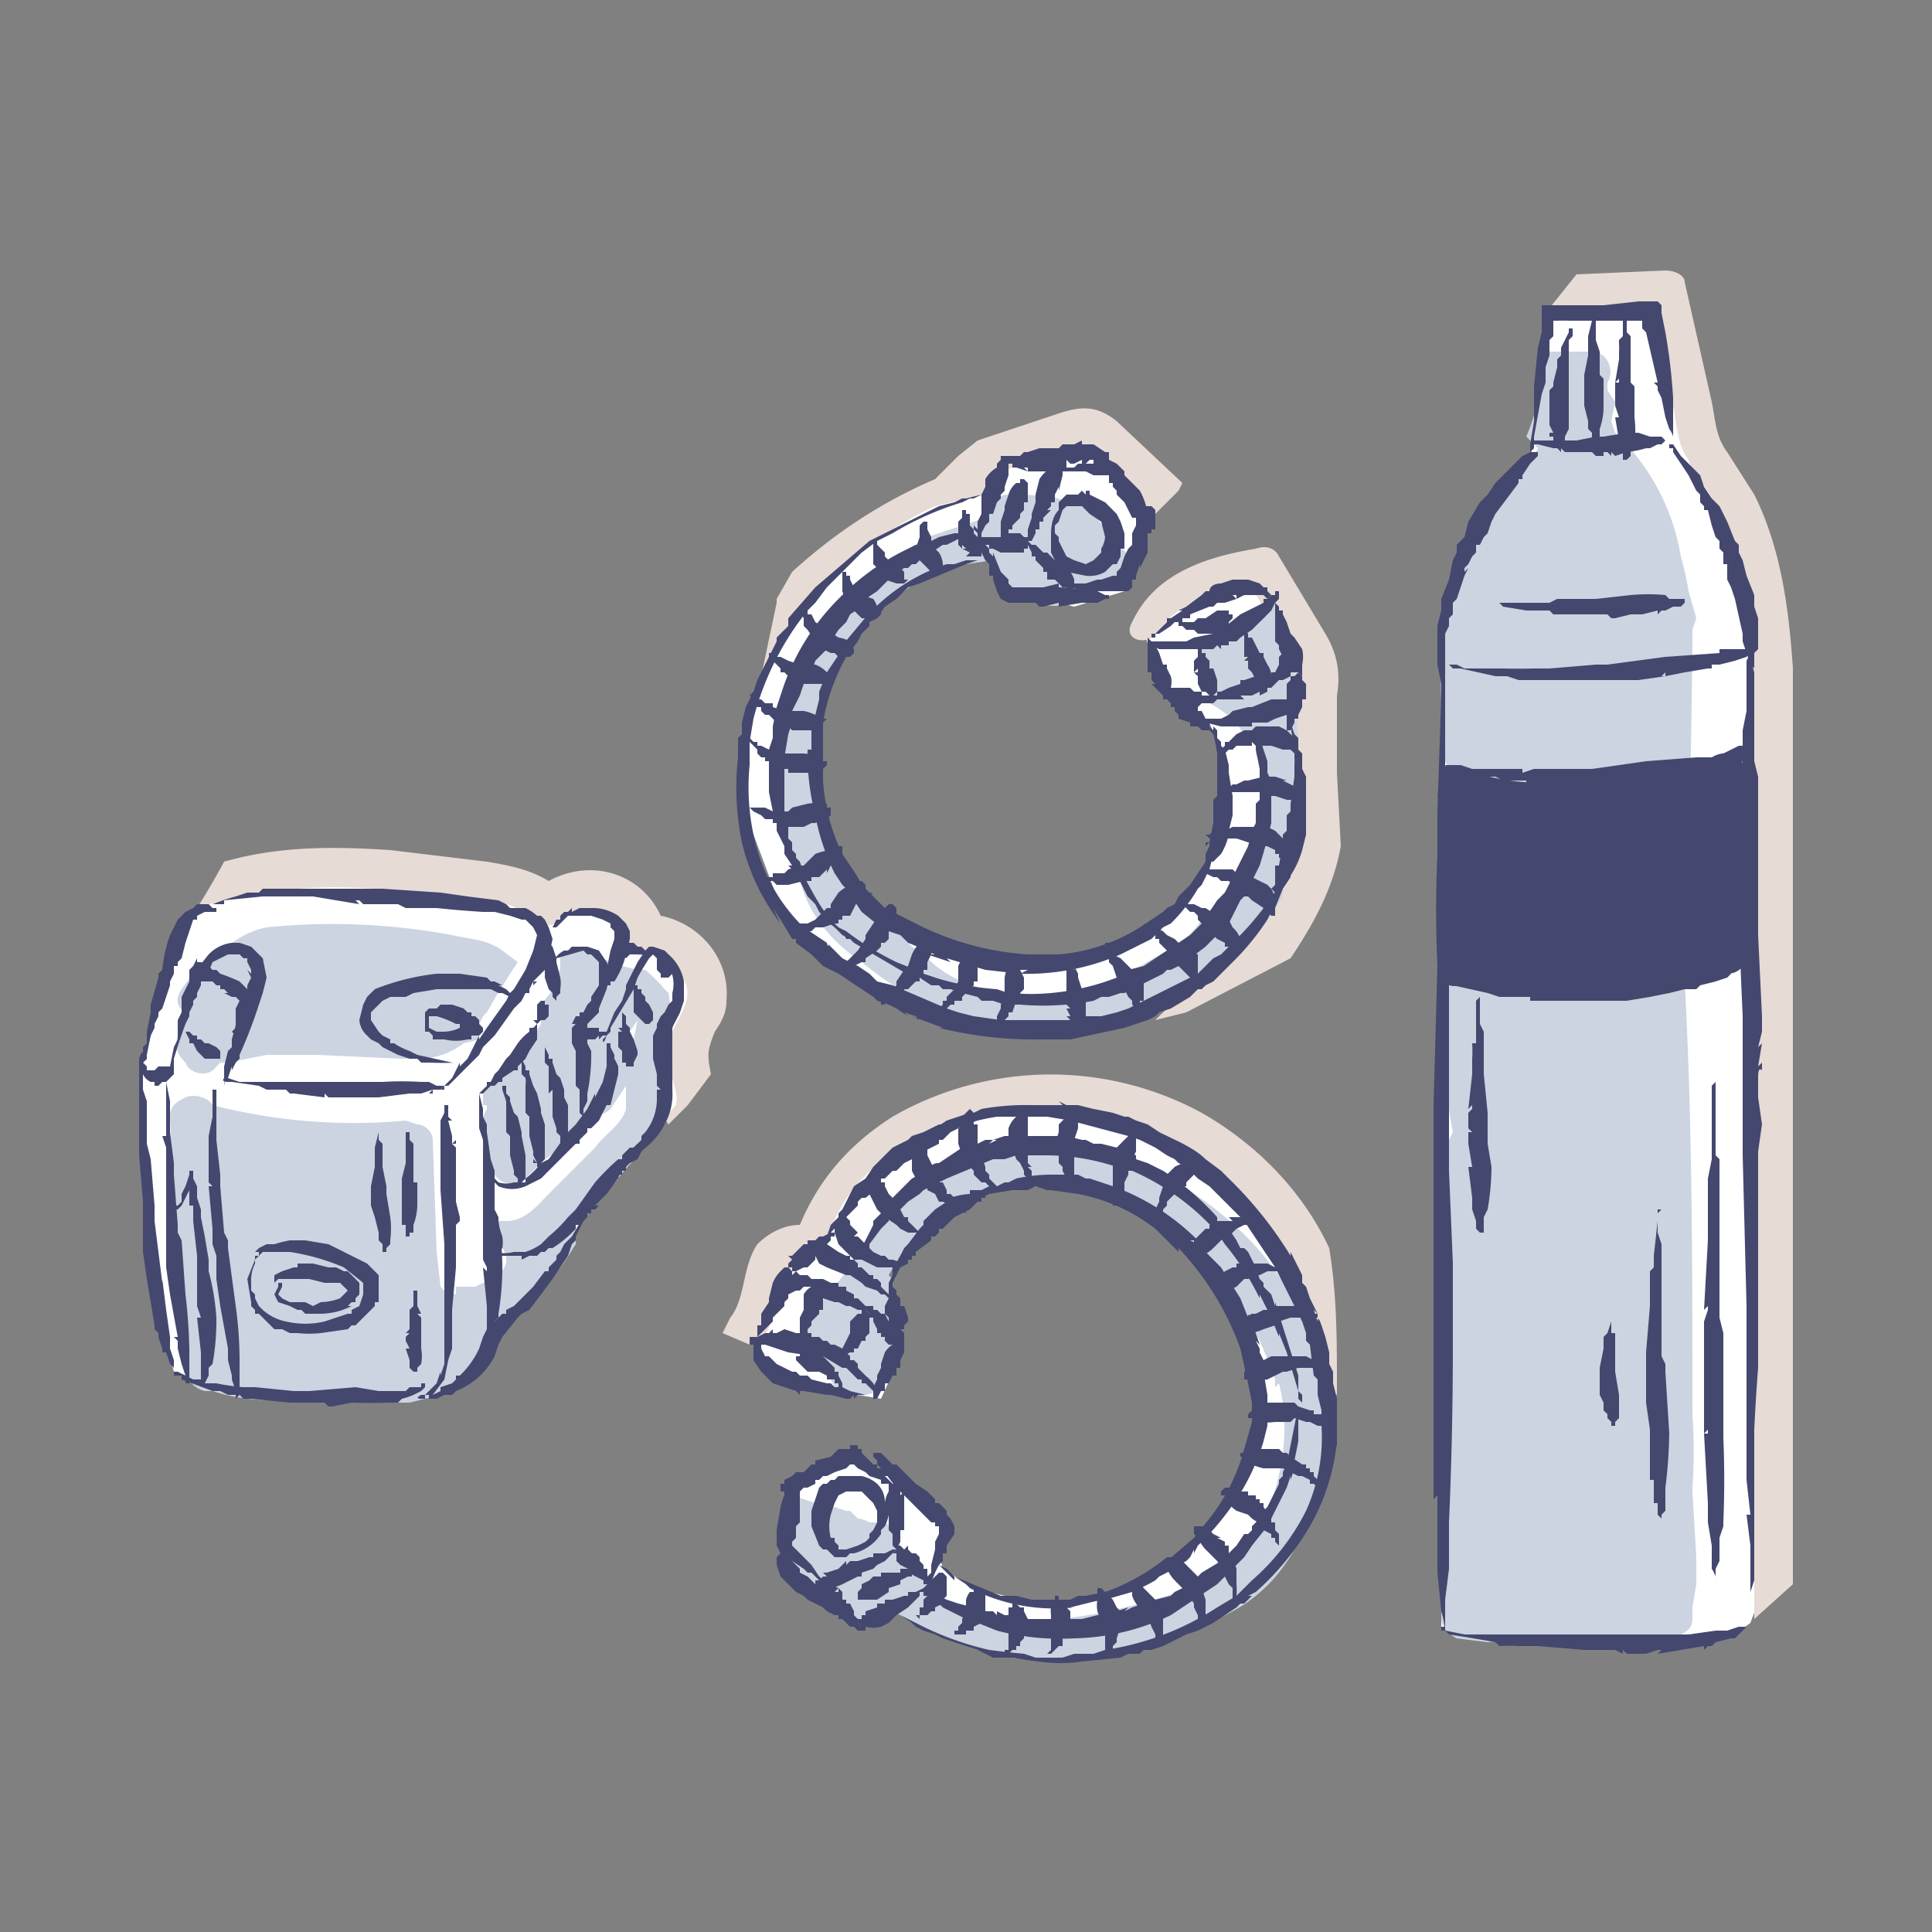 <svg xmlns="http://www.w3.org/2000/svg" viewBox="0 0 500 500" style="enable-background:new 0 0 500 500" xml:space="preserve"><rect x="0" y="0" width="500" height="500" fill="#808080" stroke="none"/><style>.st0{display:none}.st1{display:inline}.st2{fill:#fff}.st3{fill:#e6dbd5}.st4{fill:#cbd4e0}.st5{fill:#44486f}.st10,.st6,.st8,.st9{fill:none;stroke-miterlimit:10}.st6{display:inline;stroke:#000}.st10,.st8,.st9{stroke:#575b7e;stroke-width:.3}.st10,.st9{stroke-width:.365}.st10{stroke-width:.254}</style><g id="Calque_17"><path class="st2" d="m373 421 4 3 33 1 29-2h10l4-3 6-16V168l-17-55-11-40h-10l-14 5-7 3-4 39-10 10-13 28v29zM296 163l6-8 18-9h6l10 19 5 7v43l-4 17-11 17-26 13-42 5-30-10-24-17-12-32 1-21 6-15 10-25 40-23 12-10 18-2 14 5 6 7-5 22-3 7-13 4-8-2h-9l-4-11-7-3-15 7-11 6-12 14 4 2-3 15-2 8-2 12 3 9 5 9 5 8 6 7 6 3 9 4 10 1 11 3 10-1h7l12-3 10-8 10-14 2-5 2-14v-7l-1-2-3-8-3-2-8-7-4-8-2-7M205 386l-2 19 7 7 11 8 10-3 38 9 44-9 20-22 9-21 3-16-5-28-23-32-38-16-43 8-20 18-13 19-11 10 2 8 2 6 3 5 7 4h7l9 1 6 1 5-11-6-12 3-6-2-11 6-6 15-8 13-2 16-1 11 5 11 7 13 11 10 17 2 12v21l-6 11-7 9-11 7-15 9-7 1h-12l-7-2-8-2-8-5-1-4 2-7-13-13-5-1-6-4-9 3-6 5M45 355l-5-19-3-39v-22l9-31 4-7 11-13 63 5 19 6 13-3 9 5 6 5 9 7 2 8-3 11-1 11-2 7-5 6-17 19-5 8-10 15-10 11-3 6-3 5-9 4-9 2H91l-20-1-11-1-15-5z"/><path class="st3" d="M162 244c1 2 3 4 5 3 4 0 7 2 9 5 3 4 2 7 0 11s-4 7-3 12c0 3 4 10 1 12-1 1-2 3-1 4l5-5 6-8c-1-5-1-6 1-11 2-3 3-5 3-8 1-11-7-20-17-22-5-11-18-15-29-9-5-3-10-4-16-5l-25-3c-15-1-29-1-43 3a208 208 0 0 1-7 12c15-5 31-6 46-5l22 2c7 1 14 1 19 6 2 2 5 2 7 0 7-5 15-2 17 6zM299 133l6-6 1-2-17-16c-5-4-9-4-15-2l-21 7-5 4-6 6c-14 6-26 14-37 24l-4 7v1l-4 19c10-18 25-35 45-44l13-3c3-2 1-4 4-6l9-3 8-3 4-1 4 4c5 4 10 12 15 13v1zM301 162c5-7 15-8 23-10l8 14c2 2 1 5 2 8l2 8c-3 11 0 22-1 34-2 20-17 36-33 45l-3 3 8-2 27-14c6-9 11-18 13-29l-1-19v-20c1-6 0-11-3-16l-12-20c-1-2-3-3-6-2-12 2-26 6-32 19-3 5 5 7 8 1zM346 361v-2c0-12 0-24-2-36-7-15-19-27-33-35a82 82 0 0 0-80 1c-11 7-19 16-24 28-4 0-8 2-11 5-4 6-3 14-7 19l-2 4 7 3h2c3-3 4-7 5-11 1-2 3-9 6-11 3-1 6-2 7-5 9-30 47-37 74-31 30 7 53 34 54 66 0 3 2 4 4 5zM464 176v-3c-1-15-3-31-10-45l-7-11c-3-4-3-8-4-13l-7-31c0-2-3-3-5-3l-23 1-8 10h3l24-1 6 25c1 5 1 10 4 14 1 4 4 6 6 10 9 14 10 31 11 47v243l10-9V176z"/><path class="st4" d="m125 263 1-1a200 200 0 0 1 8-13l-4-3c-4-3-9-3-13-4a169 169 0 0 0-48-2c-5 1-10 4-13 8l-4 1-5 7c-2 3-1 5 2 7l-3 5c-1 3 0 5 2 7 1 3 6 4 8 1l1-1h2l10-2h13l22 1h4c4 0 8-1 12-4l4-1c-1-2 0-4 1-6z"/><path class="st4" d="m173 257-1-1a41 41 0 0 0-5-5h-2l-4-1-1-1h-2l-6-3v-1h-3l-1 1-3 1v4l-2 2 1 2-4 5v5l-3 5-3 4-4 2-2 4c-2 1-3 2-3 4v2h1v1l-1 2v4l1 1v2l2 8c2 3 6 3 8 1l5-5 3-2 1-2 1-1c2 1 4 0 5-2l2-5c2 1 4 0 5-1l4-6v6c-1 4-6 7-8 10l-12 12c-3 3-6 7-11 7h-2v5l1 2c2 3 1 6-2 7v1l-3 1-2 1h-5v2l-3-1-1-1-1-9-1-29c0-2-2-4-4-4l-3-1a146 146 0 0 1-50-4c-1-2-5-3-7-2s-4 2-4 5l1 23-1 4a182 182 0 0 0 4 35c-1 4 1 8 5 9h2a47 47 0 0 0 20 2 32 32 0 0 0 10-1l8 2h13l4-1c6-1 12-4 12-9 2-2 4-4 4-7l3-3c6-3 10-7 13-12 3-2 5-6 7-9v-5l10-11 12-14c3-6 0-12 2-18l-1-2v-1c-1-2 0-4 1-5l1-1v-1l-1-7zm-9 12-1-2 2-3-1 5zM335 182c1-5 0-9-3-14 1-1 2-3 1-4 0-3-2-6-4-8l-2 2c-5 4-11 7-17 8 2 5 3 11 3 16 4 2 7 5 9 8l3 3v2c2 4 2 8 2 14l-1 2v5l-1 2a86 86 0 0 1-14 20c-2 3-5 6-9 8l-12 7v1h-1a43 43 0 0 1-25 3c-9 0-18-3-24-9l-1-1-3-2-8-8c-9-6-14-16-16-26-4-22 3-46 22-58 5-4 10-6 16-7l7-1c1 5 3 8 8 9a12 12 0 0 0 14 1 7 7 0 0 0 5-2c3 0 6-1 8-5 2-3-1-7-5-7l-1-4a21 21 0 0 0-7-7h-3c-2-1-4-2-6-1a9 9 0 0 0-8 0l-1-1c-3 0-4 2-5 4l-1 2-15 5-14 9a65 65 0 0 0-19 80l1 3c3 8 9 14 15 18a98 98 0 0 0 13 9c7 7 16 7 26 7l2 1c9 1 19-1 28-4 7-2 14-5 21-10l3-1 5-4 1-3a107 107 0 0 0 5-5l1-1 4-6v-5a71 71 0 0 0 3-15l1-3c1-9 0-18-1-27zM336 339c-6-13-17-24-30-32h-3c-5-4-11-6-18-7-12-2-26-3-38 1s-20 14-26 25l-1 2-1 1-3 4-2 2-2 3-2 2-1 4a6 6 0 0 0 3 6l1 2 2 5 1 2 3 1c2 2 6 1 8 0 3-1 3-4 4-7l1-2 1-2v-7c0-2-1-3-3-4v-1l1-6-1-1c5-9 11-17 21-20s22-4 32-2c9 2 17 8 23 14a50 50 0 0 1 4 3l13 16 1 2a104 104 0 0 1 6 14v2l1-1c3 12 1 24-4 36-4 6-8 12-15 15-8 4-17 6-25 8-15 3-33 5-46-5 1-2 0-4-2-5l-3-2-2-2-1-1c0-3-1-6-4-8h-4a8 8 0 0 0-3-1l-2-2h-1l-3-1-3 1-2-2-3-1c-2-1-5 0-6 3v11l2 6 10 6 7 5h4l6-2 2 1c13 7 26 13 40 11 8 0 16-2 24-4 7-2 15-4 22-8 26-14 28-53 17-78zM439 407v-4l-1-17v-1a140 140 0 0 0 0-19c0-37 0-75-2-112v-2a3400 3400 0 0 0 2-85v-4l1-3-2-7a77 77 0 0 0-2-9 57 57 0 0 0-17-32l-1-3 1-5-2-3v-2c2-3 0-8-4-8h-12v1c-1 7-2 14-5 21l3 3-2 4-12 14-2 6c-2 5-4 9-8 13a198 198 0 0 0 0 42v2l1 2c1 4 6 4 8 2l4 1v1c0 3 4 5 7 4v2c0 6 9 7 10 2l3-12-2 23c0 5 7 8 10 3v10c-3-1-6 1-6 5l-1 10-2 4-1 3h-5v-3c0-3-4-5-7-4-2-2-6-2-7 1-1-6-10-5-10 1l-1 2a117 117 0 0 0 1 39l-1 2v36a896 896 0 0 0 0 55v1l-1 6-1 3v23c0 2 2 4 4 5l8 1 14-1a136 136 0 0 1 19 1l2-2h1c2 2 5 3 7 1 2 1 5 0 7-1s3-2 3-4v-3l1-6v-3z"/><path class="st5" d="M453 225v-23c-1-5-5-9-10-6l-4 2-9 2h-4l-3 2h-12c-10 1-20 1-29-2l-4-1-5-1v1l-1 7 1 1a308 308 0 0 0-1 43c0 3 3 6 5 5l18 1h18l16-3 18-1c4 0 6-4 5-7-2-3-1-7 0-10l1-10zM373 170v3-3zM373 173zM374 423v-1 1z"/><path class="st5" d="M372 236v13-1 2c0 1 0 1 0 0l-1 36v-3 23s0-1 0 0v9-1 6-1 4-2 7-1 21-1 2-1 36c0 1 0 0 0 0v3-1 2l1-1v19-2 3l1 10a28 28 0 0 1 1 5v2-5 3-8l1-8v-5c0 1 0 1 0 0v-7a1042 1042 0 0 0 1-44v-23l-1-24v-6c0 1 0 0 0 0v-56l-1-26v-45l-1-1v6-2c0 2 0 1 0 0v2-1 6l-1 30v10a536 536 0 0 1 0 16zM373 421l1 1-1-1zM374 422zM453 420h-1 1z"/><path class="st5" d="M393 426h5-1 1l12 1h-1 9s1 0 0 0l1 1-1-1 2 1v-1l1 1h5l3-1h1l-1 1 6-1 6-1v1l1-1h1-1 1l1-1 4-1h1l2-2 1-1v-1h1-1v1h-1l1-1-1 1h-1l-3 1h-3l-7 1h-58l-5-1v-1h-1v1h1l1 1a456 456 0 0 1 12 2l1 1a40 40 0 0 1 5 0zM453 419v-3 3zM453 416zM453 167v1-1zM455 354v-13c0-1 0 0 0 0v-2c0-1 0-1 0 0v-36 3-8l1-7-1-7s0 1 0 0v-5c0-1 0-3 1-2v-2l-1 1 1-6-1 1 1-4v2-7 1l-1-21v1-2 1-39 1-2 1-2l-1-4v-13 2-12a28 28 0 0 1-1-5v-3 3l-1 2 1-3-1 3v14-1l-1 5s0-1 0 0v7a1031 1031 0 0 0-1 44l1 23v30c0-1 0-1 0 0v6l1 39v37-1 9l1 9h-1l1 8v20-6 2c0-2 0-1 0 0v-2 1-3l1-3v-30 1-10a531 531 0 0 1 1-16zM375 173h1-1zM376 173zM454 168h-1 1z"/><path class="st5" d="M395 176h5-1 13-1 7s-1 0 0 0h5-1 3-1l7-1h-1l1-1v1l5-1 6-1c1 0 0 0 0 0h1v-1h2l4-1h-1 1l3-1 1-1 1-1h-2 2-9v1l-14 1-15 2h-3l-12 1h-4a148 148 0 0 1-8 0h-10l-2-1h-2l1 1h1-1c1 0 0 0 0 0h1-1 2l9 2c1 0 0 0 0 0h3l3 1h2zM373 178zM373 177zM399 116h-1 1z"/><path class="st5" d="m375 160 1-1v-3l1-1 1-3 1-3 1-2-1 1v-1l1-1 1-2 1-1v-2h1l1-2-1 1 1-1 1-1 1-3a39 39 0 0 0 1-2v-1 1l6-8v-1 1-1h1v-1l2-3v1-1l2-2v-2 1-1 1h-2l-2 1-1 1s1 0 0 0l-1 1-2 2-3 3-2 3-2 2-3 5-1 4-2 2v2l-1 2-1 5-2 5v3a70 70 0 0 0-1 4v10l1 5v1-2 1c0-1 0 0 0 0v-2l1-4v-7l1-2v-2zM432 115zM432 115zM453 173h1-1zM440 129v1l1 1v1c1 0 0 0 0 0h1l1 4 1 3 1 1s-1 0 0 0v2l1 1v3h1v4l1 2 1 3 2 9v1-1 2l1 3s0 1 0 0l1 3 1 1-1 1 1-1v-1 1-4l1-1v-8l-1-3v-3l-2-5-1-4-1-2v-2c0 1 0 1 0 0l-1-1-2-5-2-4-2-2-2-3-1-3-1-1-1-1-1-1-2-2-2-3h-1v-1 1l1 1-1-1c0 1 0 0 0 0v1c1 0 0 0 0 0h1v1l2 3 2 3 1 2 1 2 1 1v1zM396 115h1-1zM397 115zM431 114zM405 117h2c1 0 1 0 0 0h5l1 1v-1 1h2v-1h1s0 1 0 0v1-1l1 1v-1l1 1h-1 1l3-1a27 27 0 0 0 5-1v1-1h1-1 1l2-1h1l1-1s0-1 0 0l-1-1h-3l-3-1h-3l-6 1h-2l-5 1h-11l-1 1h2l4 1h2l1 1zM387 156h1-1zM388 156zM437 156h-1 1zM400 158h1l1 1h8-1 5s-1 0 0 0h1v1-1h1l1 1h1l4-1h3l4-1v1l1-1h1l2-1h2l1-1h1-1v-1 1-1h-4l-1-1a49 49 0 0 0-9 0l-9 1h-10l-2 1h-14 1l1 1 6 1h5zM397 117v-1 1zM397 116zM433 114v-1 1z"/><path class="st5" d="M401 92v-4l1-1h-1 1c0-1 0-1 0 0v-4h1a37 37 0 0 1 3 0h3-1 12-1 6v2l1 1 3 13h-1l1 1c0 1 0 0 0 0v1l1 2 1 5-1-1 1 1c0-1 0 0 0 0l1 3a6 6 0 0 1 1 2v1-2 1-8s0 1 0 0v-2a149 149 0 0 0-2-17l-1-5v-2l-1-1h-5l-9 1h-16v7l-1 4-1 10v9l-1 6v2l1-1v-1 1c0-1 0-1 0 0v-3l2-11 1-3v-4l1-3zM407 85zM406 85zM404 117z"/><path class="st5" d="M403 93h1-1v1c0 1 0 0 0 0v1l-1 4v1l-1 1v7-1 3l1 2h-1 1-1v1h1v2l1 1 1 1v-1l1-1v-2l1-2V88l1-1v-2h-1v1l-2 4v2l-1 1zM412 82v1-1zM412 83zM413 114zM411 91v1l-1 5v4-1 2-1 4h1-1l1 4c0 1 0 0 0 0v2l1 1h-1 1v2h1l1-1v-2a17 17 0 0 0 1-6v-7l-1-1v-6l-1-3v-6h-1v1l-1 4v2c0-1 0 0 0 0v2zM420 81zM420 81zM421 120zM419 91v2l-1 6 1-1v1h-1v6l1 3h-1l1 6v1l1 2v2h1v1-1 1-1l1-1v-2h1v-1a28 28 0 0 0 0-7v-8l-1-1V87l-1-1v-5h-1v1-1c0 1 0 0 0 0v6l-1 1v1a13 13 0 0 1 0 2zM372 198zM373 198zM447 196zM392 202h3v1h7l5 1-1-1h1l1 1v-1l1 1h2l2-1h1s1 0 0 0h2-1 3-1 3-1l7-1h-1 1v1l5-1 3-1 2-1v1l1-1h1-1 2l4-2-1 1h1v-1l3-1v-1h2-2 1-8l-13 1-14 2h-15l-3 1v-1h-13l-3-1h-6 1l1 1-1-1c1 0 0 0 0 0l1 1v-1l1 1 5 1 4 1h3l2 1h3zM444 197zM444 197zM453 194z"/><path class="st5" d="M447 198h-1 3-1 1s1 0 0 0h1l1-1s0 1 0 0h1v-1h1v-2h-1v-1h-2l-2 1-2 1-1 1h-1v1l1 1h2zM373 255h1-1zM374 255zM449 252l-1-1 1 1zM393 258h3v1h1v-1 1c1 0 1 0 0 0h11-1 9s1 0 0 0h5l6-1 5-1 4-1h3-1 1v-1 1l1-1 4-1s1 0 0 0l3-1 1-1h1a14 14 0 0 0-1 0c-1-1 0-1 1-1h-2s1 0 0 0h-1l-3 1h1-4l-13 1-14 2h-2c1 0 1 0 0 0h-13l-3 1v-1h-16l-4-1h-2l1 1h1-1c1 0 1 0 0 0h2l9 2 3 1h5zM443 280v2-2zM443 282zM444 409zM442 314v5c0-1 0 0 0 0v2s0 1 0 0l-1 18 1-1v1l-1 3v12-1 5-1 14l1-1v1h-1l1 18c0 1 0 0 0 0v1c0 1 0 0 0 0v4l1 6v-1 7a9 9 0 0 1 1 2v1a26 26 0 0 1 0-1v-1 2-3l1-2v-6l1-3v-1a269 269 0 0 0 0-22v-27l-1-4v-25 1-17l-1-1v-19l-1 1v2-1c0 1 0 0 0 0v19-1l-1 5v9zM429 312v1-1zM429 313zM430 394zM427 334v4c0 1 0 1 0 0l-1 12v-1 13-1 2l1 7s-1 0 0 0v13-1 1h1v6-1 1h1v3l1 1v2-2 1-2l1-1v-6a121 121 0 0 0 1-15v1l-1-16v-2c0 1 0 1 0 0l-1-2v-30 1l-1-3v-5l1-1h-1v-1 4l-1 9c0 1 0 0 0 0v3l-1 1v5zM417 341zM417 341zM418 369zM415 348v1c0 1 0 1 0 0l-1 5v-1 3s0 1 0 0v5h1-1l1 2v2l1 1v1l1 1v1h1v-1 1-1l1-1v-6l-1-6v-10h-1v-5 2l-1 3-1 1v2zM382 258zM382 259zM383 320zM381 274v3c0 1 0 0 0 0v1l-1 9 1-1v1l-1 1v4l1 1h-1v1-1 4-1l1 6v-1 1h-1l1 8c0 1 0 0 0 0v3l1 3v-1 3l1 1v1-1 1-1h1v-4l1-2a67 67 0 0 0 1-11l-1-6v-8l-1-10v-11l-1-2v-7l-1 1v1-1 1-1 11h-1a32 32 0 0 1 0 4zM266 141zM266 141zM275 119zM269 136v-1h1v-1l2-2h-1s1 0 0 0l1-1v-1h1v-2l1-2v1l1-4v-4h-1 1-1v1h-1l-1 1a10 10 0 0 0-3 3l-1 4v2l-1 3v1l-1 3v4-1 1c0-1 0 0 0 0v-1 1-1h1l1-2v-1h1v-1zM266 140zM266 140zM278 152z"/><path class="st5" d="M268 144v1c0-1 0 0 0 0l2 2v1h1c-1 0 0 0 0 0v2h2s-1 1 0 0l2 2h-1 2v1c0-1 0 0 0 0h1l1-1v1-3a6 6 0 0 0-2-3l-2-2h-1l-2-2h-1l-1-1-1-1h-1l-1-1v1l1 2v1h1zM276 152h1-1zM277 152zM297 138z"/><path class="st5" d="M284 153h1c1 0 1 0 0 0h5-1 3l1-1v-2h1v-1h1-1l1-3v1l2-4c0-1 0 0 0 0v-5h-1 1-1l-1 1h-1v1l-2 2-1 2-1 3-1 1v1h-1l-3 1h-1l-3 1h-3l-1 1h-1 1l4 1h3zM274 122zM275 122zM298 137zM283 123v-1 1h4v1-1 2h1v1l1 1v1l2 2 2 4h1-1 1l2 2-1-1v1h2l1 1v-1 1-3h-1v-1a17 17 0 0 0-2-6l-4-4v-1l-1-1-1-1-2-1h-3l-1 1h-4l-1 1h-4v1h7c-1 0 0 0 0 0l2 1zM275 131zM275 131zM274 132z"/><path class="st5" d="M273 145h1v1h1v1h1c0 1 0 0 0 0v1s1 0 0 0l5 1a8 8 0 0 0 5-1h-1 1l1-1 1-1h1l1-2s-1 0 0 0v-2h1v-2 1-3l-1-3-1-2-3-3-4-2v-1h-1v1l-1-1-1 1h-3s-1 1 0 0l-2 2v2l1-1-1 1 1-1h3s-1 0 0 0h2l2 2 3 2 1 4a7 7 0 0 1-1 3v1l-1 1-1 1-2 1-3-1-2-1-1-2-1-2v-1l-1-1v-2l1-1 1-3 1-1h-1l-1 1 1-1h-1 1l-1 1c-2 2-2 5-2 7v4l1 2zM293 143zM293 143zM298 131zM296 140l1-2h1v-1c0 1 0 0 0 0h1v-2 1-3 1-2l-1-1h-2 1-1v1h-1l-1 1v3l-1 2v5l2-2 1-1zM254 139zM254 139zM260 119zM256 134v-1h1c-1 0 0 0 0 0l1-3v1-1l1-1s0-1 0 0v-1h1-1l1-1v-1l1-3v-3h-1v-1h1-1v1-1 1s0-1 0 0h-2v1a8 8 0 0 0-3 3v2l-1 2v5l-1 2v2-1 3h1v-1 1-1 1-1l1-2 1-1v-1zM252 137zM252 137zM287 154z"/><path class="st5" d="M256 148v1h1v1l1 3 1 2 2 1h2-1 5s1 0 0 0h1l1 1-1-1 1 1h1l4-1h-1 1v1l6-1h4s1 0 0 0l2-1h1v-1h-1l-2-1h-1s1 0 0 0h-1a38 38 0 0 0-8-1v-1l-4 1h-8l-1-1v-1l-1-1-1-1-2-5v1l-1-1v-1l-1-1-1-2-1-2-1-1v2-1 1-1l1 1 1 6v-1l1 2 1 1v2zM258 120zM258 120zM276 121zM262 120v1h1l3 1-1-1h1v1h1s1 0 0 0h2-1 5v1-1h2v-1h1v-1 1-1h-1v-1h-1a8 8 0 0 0-3-2l-4 1h-8v1l-1 1h-1 5zM253 140zM253 140zM267 140h-1 1z"/><path class="st5" d="M256 141v1h1l2 1v-1 1h6-1 1v-1h1-1 1v-2l1 1-1-1v-1h-1l-1-1h-4v1h-7v1l2 1h1zM261 119h1-1zM262 119zM287 121zM268 119h2l4 1-1-1h1v1h2s0-1 0 0v-1l1 1h1-1 1l2-1v1h1l1-1h1v1h1v-1l1 1h2v1-1 1-4h-1l-3-2h-3v-1l-2 1h-3l-1 1h-5l-3 1h-1l-1 1h-3v1h1a419 419 0 0 0 4 0h2zM253 128l-4 1 4-1zM249 129zM336 217v1-1z"/><path class="st5" d="m195 179-2 4-1 4v3l-1 1v3c0 1 0 0 0 0v2c0 1 0 2 0 0a70 70 0 0 0 1 22 55 55 0 0 0 10 21l-2-4 2 3 3 5h1v1l4 3 3 3 2 1 2 1 3 2s-1 0 0 0l3 2 3 2 1 1 3 1-2-1 4 2 3 2-1-1 3 1 1 1-2-1 8 3h-1a102 102 0 0 0 26 3h-1 2-1 8l14-3 3-1 3-1 2-1 1-1 3-1 5-3 2-2h1l1-1 2-1-1 1 2-2-1 1 2-2 3-3a66 66 0 0 0 9-11l1-2 1-1 2-5 2-3v-2l1-4v-2l1-1v-2l-1 3-1 3 1-2 1-2-1 2-1 2-1 1v2l-1 3-5 7a72 72 0 0 1-6 7l-1 1-1 1-1 1-2 2-2 1-4 4-14 7-4 2-3 1-4 1h-4l-1 1h-21l-7-1-4-1-3-1-14-6-4-1-1-1-1-1-3-2-2-1-2-1-1-1-3-3c1 1 0 1 0 0l-3-2-3-2a46 46 0 0 1-12-20 59 59 0 0 1-2-22v-6l1-6a74 74 0 0 1 14-28l-1 1 3-3a494 494 0 0 1 3-4l2-2 1-1 1-1 1-1 2-2 2-2 4-3 4-2a79 79 0 0 1 18-8l2-1h1l2-1-4 1h-1l-3 1 3-1-1 1 1-1-2 1c-1 0 0 0 0 0l-4 1-2 1-4 2-4 2-4 2-2 1-2 1-14 12c0 1 0 0 0 0l-7 8v2l-2 2-1 1v1l-2 4-3 6-1 3zM254 145h-3 3zM251 145zM315 215v1-1z"/><path class="st5" d="m212 181-1 4-1 2v6-1 2h-1a64 64 0 0 0 2 17 57 57 0 0 0 5 15l-1-2 1 2 2 3 1 1 2 3 2 3 5 4v-1l2 2 3 1 1 1 1 1 5 2h-1l3 1h-2l6 2-1-1 10 3 9 1-1-1h3l-2 1a61 61 0 0 0 26-5l6-3c1-1 0 0 0 0l2-1c1-1 0 0 0 0l1-1h-1l2-1 1-1 2-1a43 43 0 0 0 7-9l1-1 1-2 1-2 1-4v-2l1-2v-1a234 234 0 0 0 0 1l-1 2v-1l1-2v1l-1 1v1l-1 1v2l-1 1-4 6-3 3c1-1 1-1 0 0l-1 2-2 1-1 1-6 4a47 47 0 0 1-21 7h-8a74 74 0 0 1-29-8l-8-4-4-4c1 1 1 0 0 0l-2-2-1-2-4-6a51 51 0 0 1-5-19v-15a53 53 0 0 1 6-17l3-4 1-2 2-2v-1l2-1 2-3 3-2 3-3 3-1 12-5 3-1h2-4l-2 1 2-1c-1 0 0 0 0 0h-2 1l-3 1h-2a48 48 0 0 0-22 15l-5 6v1l-4 6-2 5v2zM314 189zM314 189zM312 224h1-1z"/><path class="st5" d="M315 198v7-1 2l-1 1v1s0 1 0 0v2-1 4s-1 0 0 0l-1 5h-1 1-1v1l1-1v1l-1 2v2l1 1h-1 1v-1h1l1-1h-1 1l1-1a16 16 0 0 0 2-5v-1l1-4v-5c0 1 0 1 0 0l-1-6v-2l-1-4v1-1l-1-1v-1l-1-1v-2l-1-1v2a48 48 0 0 1 1 5v3zM334 187zM334 187zM329 232h1-1zM335 199v2l-1 7v-1 3l-1 1h1-1v2-1 3l-1 1v3-1l-1 6h-1v5l-1 1 1 1v1h-1 1v-1 1-1h1l1-2h1-1l1-1a24 24 0 0 0 4-8l1-4v-15l-1-2v-4l-1-1v-3l-1-1-1-3v-1 2-1c0 1 0 0 0 0v1l1 6h-1l1 1v1a16 16 0 0 1 0 2v1zM315 189zM315 189zM304 182z"/><path class="st5" d="M313 187v-1h-1l-1-2v1-1h-1v-1 1-1h-2 1l-2-1h-1v-1 1h-2v2l1 1v1l3 1v1-1 1h2l1 1h2l1 1h1v-1h-1l-1-1v-1zM334 189zM334 189zM336 174zM336 185l1-2v-1c1 0 0 0 0 0v-1s1 0 0 0h1v-2h-1 1v-2l-1-1v-1 1-1l-1-1-1 1h-1v1l-1 1v10c0-1 0 0 0 0v2h1l1-2v-1h1v-1zM313 181h1-1zM314 181zM330 176zM318 181h4l-1-1h1v1-1 1-1h2l2-1h-1 1v1l2-1v-1h1l1-1v-1l-1-1h-1a6 6 0 0 0-3 0l-3 1h-1v1l-3 1-2 1h-1v1h-2l1 1h4zM328 177zM328 177zM335 168z"/><path class="st5" d="M331 176h1l2-1h-1 1v-1h1v-2h1v-1c0-1 0 0 0 0v-3h-3l-2 2v2l-1 2h-1v1l-1 1v1h-1 3l1-1zM315 181zM315 181zM300 179zM311 180v-1h-2l-1-1v1-1s0 1 0 0h-7v1h-1 1-1 1v2h1l1 1v1h7l1-1h3l1-1-2-1h-2zM297 165zM297 165zM303 181z"/><path class="st5" d="M297 169v5h1s0 1 0 0v2l1 1h-1l2 2 1 1 1 1h1-1 1v-1 1-2h1l-1-1a6 6 0 0 0 0-3l-1-2v-1h-1l-1-3-1-2h-1v-1l-1-1v4zM296 166zM297 166zM331 153h-1 1z"/><path class="st5" d="M307 168h8-1l1-1 1 1v-1h2v-1h2l1-1 3-2 2-2a47 47 0 0 0 2-2h1-1l1-1v1-1l1-2 1-1v-2h-1v1-1 1h-1l-1 1h-1 1-1v1l-6 3-5 4h-1l-1 1-5 1-2 1h-11 1v1-1c0 1 0 1 0 0v1h1l2 1h3-1 5zM330 155v1-1zM330 156zM337 175z"/><path class="st5" d="M330 161v5c1 0 0 0 0 0l1 1v1l1 2 1 2v1h1l1 1h1l1 1v-1 1-3s0 1 0 0a9 9 0 0 0 0-4l-2-3-1-1-1-3-1-2v-1h-1v-1l-1-1v-1 5a27 27 0 0 0 0 1zM310 167zM310 167zM314 180zM309 171h1-1 1-1c1 0 0 0 0 0h1-1v3l1-1v1h-1c1 0 0 0 0 0l1 1v2h1-1l1 2h1l1 1h-1 2l1-1v-3l-1-3h-1v-2l-1-1v-1h-1v-2h-1v3l-1 1zM322 163zM322 163zM328 177zM322 167v3h1l-1 1c1 0 0 0 0 0h1v2-1 1l1 1 1 2h1v1h2v-1h1-1l1-1a5 5 0 0 0-1-3l-1-2v-1h-1l-1-2-1-2h-1v-1l-1-1v4zM299 165zM299 165zM329 155v-1 1zM306 160h2v-1l5-2h-1 2l1-1s1 0 0 0h2l3-1-1-1h1v1l2-1h2s0 1 0 0h3-1 1c-1 0 0 0 0 0l1 1 1-1v1-1l-1-1v-1h-1l-1-1-3-1h-4l-3 1c-2 0-3 1-3 2h-1l-1 1-4 3-2 1h1l-3 2h-1v1l-1 1-1 1-1 1h-1v1h1v-1 1c0-1 0 0 0 0v-1h1l3-2 1-1h2v-1zM193 191zM193 192zM214 197zM197 196h1v1c1 0 0 0 0 0h1l3 2-1-1 1 1h2s0 1 0 0v1h4-1 2a13 13 0 0 0 2 0l1-1h1l1-1v-1h1-2v-1h-1a12 12 0 0 0-4-1h-5l-3-1h-1l-2-1h-1v-1h-1l-1-1h-1v1h1-1c1 0 0 0 0 0h1-1 1l2 2v1l1 1zM194 180zM194 180zM214 186zM198 185v-1 1h1l2 2h1v1h2v1-1l1 1h-1 6c1 0 0 0 0 0h1v-1h1s1 0 0 0l1-1 1-1h-1 1-1l-1-1h-1a13 13 0 0 0-3-1h-5l-3-1v-1h-2l-1-1h-1v-1h-1v-1l-1 1 1 1v1l1 1h1v1c0-1 0 0 0 0l1 1zM199 169zM199 169zM216 175zM202 173v1h1l2 2v-1 1h2s0 1 0 0v1h8v-1l1-1h-1 1-1l-1-1h1-1a8 8 0 0 0-3-2h-4l-3-1-2-1h-1l-1-1h-1v1l2 2h-1 1l1 1zM207 157zM207 157zM221 169v-1 1zM208 162c1 0 0 0 0 0l1 1 2 3-1-1 1 1v1h1l1 1 2 1h1l1 1h3-1 1c-1 0 0 0 0 0l1-1v-1 1-1l-1-1v-1a9 9 0 0 0-3-1l-3-2-3-2-1-2h-1v-1h-1v-1h-1v1l1 2v2zM219 148h-1 1zM218 148zM228 159zM218 152v1h1-1l1 3 1 1v1-1l1 1 1 1h1-1l1 1a19 19 0 0 0 2 0h1s1 0 0 0h1l1-1v-1h-1v-1a7 7 0 0 0-1-2l-3-1-2-2-1-2v-1h-1v-1h-1v4zM227 140h-1 1zM226 140zM235 151v-1 1zM226 144v2l1 1v2h1v1h2-1l3 1v1-1 1-1h2l1-1v1-1h-1v-2l-1-1-2-1v-1h-1l-1-1v-1l-1-1-1-1v-1h-1v4zM240 134zM240 134zM244 148zM238 138v1l-1 3 1-1v1h-1 1-1l1 1v2l1 1 1 1a11 11 0 0 0 1 1h3v-1 1-2a6 6 0 0 0-1-3l-1-1v-1h-1v-3 1l-1-2v-3 1-1c0 1 0 0 0 0v1h-1a8 8 0 0 0-1 1v2zM250 131v1-1zM250 132zM253 144zM248 135v6l1 1v-1l1 1h-1l2 1h-1 1l-1 1h1v-1 1s0-1 0 0h3-1 1v-4l-2-2v-1l-1-1v-3h-1v-2 1h-1v2l-1 1zM194 209zM194 209zM216 209h-1 1zM199 212h1v1h1l3 1v-1 1h3-1 2l2-1h1a25 25 0 0 0 2-1h1l1-1h-1 1v-2h1-2v-1h-1a12 12 0 0 0-4 0l-4 1-1 1h-4l-2-1h-4l1 1 2 1 1 1h1zM196 228h1-1zM197 228zM218 219zM203 229h1l4-1h2v-1c0 1 0 0 0 0s1 0 0 0h2l2-2h-1 1v1l1-2a15 15 0 0 0 1-1h1-1l1-1v1-2h1c-1 0 0 0 0 0v-2h-1 1-3v1a15 15 0 0 0-4 1l-3 3h-1l-3 1-1 1h-3c0 1 0 0 0 0v1h-4v1h1-1c1 0 1 0 0 0h3a11 11 0 0 0 1 0l1 1h2zM205 241zM205 241zM223 228zM211 240h2l3-1h1v-1h1s0-1 0 0v-1h1-1 2l1-2 1-2a31 31 0 0 0 1-1v-2h1c-1 0 0 0 0 0v-1l-1-1h-2v1h-1a14 14 0 0 0-3 2l-2 3v1h-1l-2 2-1 1-2 1h-2v1h-2v1h1-1c1 0 0 0 0 0h2a10 10 0 0 0 2 0h1l1-1zM217 252zM217 252zM231 234zM223 249h1v-1l3-2h-1 1l1-1v-1h1l1-1v-2s1 0 0 0l1-1 1-2v-2s0-1 0 0v-1l-1-1h-1l-1 1v1a13 13 0 0 0-3 3l-2 3v1l-2 3-1 1-1 1-1 1v1h-1l-1 1v1-1 1c0-1 0 0 0 0 0-1 0 0 0 0v-1h1a22 22 0 0 0 2-1h1l2-1zM228 260h1-1zM229 260zM240 242zM234 257v-1h1l2-2h1v-2h1v-1h1v-2l1-2v-1c0-1 0 0 0 0v-1c0 1 0 0 0 0v-1s0-1 0 0v-1l-1-1h-1v1h-1s1 0 0 0v1a11 11 0 0 0-2 3l-1 3-1 1-2 3v1l-1 1-1 1v1h-1l-1 1v1h1v-1 1c0-1 0 0 0 0v-1l3-1 1-1h1zM243 261zM243 261zM251 245zM248 259h1s0-1 0 0v-1l1-1 1-1 1-1v-1h1-1 1v-4a23 23 0 0 0 0-2v-1s0-1 0 0l-1-1h-1v-1 1-1 1l-1 1a9 9 0 0 0-2 3v4l-1 2-1 1-1 1v1h-1v1l-1 1h1-1c1 0 0 0 0 0h1-1 2l1-1h1v-1h1zM257 266zM257 266zM262 248zM261 263v-1h1c-1 0 0 0 0 0l1-3v1-1h1v-2s1 0 0 0l1-1v1-3h-1 1v-1l-1-2h1-1 1-1v-2l-1-1h-1v1l-1 1a9 9 0 0 0-1 3v5l-1 2v1l-1 2v1h-1v2h-1 1l2-2h1l1-1zM275 248zM275 248zM278 267zM276 253v4-1 2s0 1 0 0v2-1 1l1 1h-1l1 2h-1l1 1h-1 1v2l1 1 1-1h1v-1l1-2v-6h-1v-1l-1-3v-1l-1-2v1l-1-1v-1h-1l-1-1v1l1 2v2zM286 244zM286 244zM294 261zM287 249l1 1h-1 1l1 3v-1 1l1 1v1l1 1 1 2 1 1v1l1 1v-1h1v-1h1v-5l-1-1-2-2-1-1-2-2-2-1v-1l-1-1v-1h-1v3l1 1v1zM295 239l1 1-1-1zM296 240zM309 255zM300 243v1c0-1 0 0 0 0 1 0 0 0 0 0l2 2v1h1-1 1v1h1v1l1 1h1-1l2 2h-1 1l1 1v1h1v1-1 1-1h1v-2c0 1 0 1 0 0v-5l-2-1-2-2h-1l-1-1-2-1-1-1-2-1h-2l-1-1v1l2 2h1v1h1zM306 234zM306 234zM320 246zM310 237v1-1 1l2 2v-1 1h1v1s0-1 0 0h1v1-1 1l1 1v-1 1l2 1v1h1c0 1 0 0 0 0v1c0-1 0 0 0 0h2v-1l1-1v-1a7 7 0 0 0-2-3l-1-2-2-1h-1l-3-2h-1l-2-1h-2l-1-1v1l2 2h1l1 1zM311 226zM311 226zM330 237zM316 228h2l2 2h1v1h1v1h1l1 1h1-1l3 2h-1 1l1 1 1 1h1v-1 1-4a8 8 0 0 0-1-3l-1-1-2-1-2-1h-1l-1-1h-2l-1-1h-8v1h1l2 1h1l1 1zM313 217zM313 217zM333 223zM319 217h1l3 1h2l1 1v-1 1h2s-1 0 0 0a68 68 0 0 0 2 1v1h1v1h1l1 1v-1 1-1l1-1v-2h-1l-1-2-2-2-2-1h-9l-2 1h-3l-1 1h-1l1 1h6zM317 205zM317 205zM337 207zM322 205h1c0-1 0 0 0 0h4v1-1l1 1v-1 1h1-1 3-1l3 1h2s0 1 0 0l1 1v-1h1v1-2h-1v-2l-2-1-2-1h1l-3-1h-3c1 0 0 0 0 0l-4 1h-1l-2 1h-1l-1 1h-1v1h5zM315 197zM315 196zM336 194zM320 193h4v-1l1 1v-1 1c0-1 0-1 0 0h1v-1c0 1 0 0 0 0s0 1 0 0v1h3l3 1h1c-1 0 0 0 0 0h3v-2l-1-1-2-2-2-1h-6l-1 1h-2l-2 1-1 1-1 1h-1v1l-1 1v1l-1 1v1-1h1l2-2h1l1-1zM220 243l-2-2 2 2zM218 241zM253 137h-1 1z"/><path class="st5" d="M204 213h-1v-17l1-6 1-3-1 1v-1l1-1v-2l1-2 1-2 1-3s0 1 0 0v-1l1-1v-1l1-1v1l1-3 1-1 2-2h-1l2-2 2-3 2-2 1-2-1 1 1-1 3-2 1-2 3-2 2-2 2-2 3-2c1 0 0 0 0 0h2-1l1-1c0 1 0 0 0 0h1l1-1 3-2 3-2-1 1 1-1h1l2-1 2-1a9 9 0 0 1 3-2l-2 1 2-1-2 1h-3l-4 1-2 1-3 1h-1l-4 2a63 63 0 0 0-16 12 60 60 0 0 0-14 22l-1 3c0-1 0 0 0 0l-1 3-1 5v3l-1 3v11l1 5 1 3v2l1 2 1 2v2l2 3h-1l2 2v1l1 1 2 4 2 2 1 2c1 1 3 4 6 5l1 2h1l-1-1-1-1v-1 1l-1-1-1-1c-4-4-6-9-9-14l1 1-1-3-1-1v-1l-1-1v-2l-1-1v-4zM216 240l2 2-2-2zM218 242zM324 188z"/><path class="st5" d="M254 259h3l3 1h3-1 2a69 69 0 0 0 19-1l2-1h2-2 2l3-1h1l2-1 2-1 4-2 2-1 1-1h1l2-1-1 1 3-3v1l2-2-1 1 4-3h-1 1a78 78 0 0 1 3-3l1-2h1l1-1 1-2 1-2v-1 1l1-2 2-2 1-3 2-4a152 152 0 0 0 2-7l1-4c0-1 0 0 0 0v-2c0-1 0 0 0 0v-1 1-9l-1-2v-2 1-2l-2-6a20 20 0 0 1-2-2v-1a35 35 0 0 1 0 1l1 1-1-2 1 2v4l1 5v-1 4a38 38 0 0 0 0 3v2l-1 1v5l-1 2-1 4-6 12-2 2-2 3-2 3-3 3-12 8-4 1v1l-3 1a62 62 0 0 1-28 4l-3-1a69 69 0 0 1-16-3l-3-1-2-1-5-2a75 75 0 0 1-13-8l-2-1h-1l1 1 1 1h1-1c1 0 0 0 0 0h1-1l2 1 1 1 17 10v-1l3 2h2l1 1h2l3 1 4 1 1 1zM311 187h1-1zM312 187zM337 182zM318 188h1c0-1 0 0 0 0h1v-1 1h4l-1-1 1 1v-1h4l2-1 3-1h1v-1h1s1 0 0 0l1-1 1-1h-1 1-1l-1-1h-6l-5 2h-1l-4 1-1 1-2 1h-3l-1 1h-1 1l4 1h2zM259 140zM259 140zM265 124zM262 137v-1l2-2v-1h1-1l1-1v-2h1v-5l-1-1h-1v1h-1a6 6 0 0 0-2 3l-1 3v1c0-1 0 0 0 0l-1 3c1 0 0 0 0 0v4l-1 1h1l2-2v-1h1zM305 162zM305 162zM319 159zM309 163s0 1 0 0l1 1h5l1-1 2-1v-1 1-1l1-1v1-2h-1v-1h-3l-3 2h-2l-1 1h-4v1h1l1 1h2zM232 401zM232 401zM211 410v1-1zM226 402v1h-1l-3 1s0-1 0 0h-2s-1 0 0 0h-1 1l-1 1v-1l-1 1-1 1-3 1c-1 0 0 0 0 0h-1l1 1h-1l-1 1h-1v2-1 1c1 0 0 0 0 0h3a10 10 0 0 0 4-1l4-2h1v-1l3-1 1-1 2-1 1-1 1-1 1-1h1-2l-2 1h-3zM232 402v-1 1zM232 401zM231 384z"/><path class="st5" d="M233 397v-1h1c-1 0 0 0 0 0h-1 1v-3 1-7c0-1 0 0 0 0v-1l-1 1v-2l-1-1h-1v1h-1v1s0-1 0 0a7 7 0 0 0-1 3l1 3v4l1 1v3l1 1v1-1l1-2v-2zM233 385h-1 1zM232 385zM208 382z"/><path class="st5" d="M228 380h-1v-1h-1l-3-3h1-1v-1h-1v-1h-2v1h-1s-1 0 0 0h-2 1-1l-2 2-4 1c0 1 0 0 0 0v1-1 1h-1l-1 1-1 1v1h3s-1 0 0 0h3l2-1 3-1 1-1h1l1 1 2 1 1 1 3 1v1h2v1l2 1h1l-1-1-3-3h1l-1-1h-1v-1zM213 409zM213 409zM206 382zM208 403l-1-1v-1 1l-1-1-1-1v-1l1-1v-3l1-1v-2h-1 1v-5h1-1 1-1v-1 1-3 1-2l-1-1v1h-1v1h-1v1a17 17 0 0 0-2 5l-1 6v4l1 2 1 1 1 1h1l3 2 1 1h1l1 1 1 1h1l-1-1s1 0 0 0l-2-3-1-1-1-1zM218 402h1-1zM219 402zM220 401v1-1z"/><path class="st5" d="M230 392v-3h-1c0-1 0-1 0 0 0-1 0-3-2-5a9 9 0 0 0-4-2h-6s1 0 0 0c0 0 0 1 0 0l-1 1h-1l-1 1h-1l-1 1-1 3-1 3v-1 5l2 5v1-1l1 1h1l2 2h3l1-1v-1 1h-1 1-1l-1-1h-1v-1l-1-1v-1h-1a12 12 0 0 1 0-6l1-3 1-2 2-1h4l1 1 2 2 1 2v3l-1 2-1 1v1l-1 1-2 1-3 1h-1v1h2-1c1 0 0 0 0 0h1-1 2a12 12 0 0 0 7-5v-1l1-1a11 11 0 0 0 1-3zM214 381zM214 381zM202 386zM210 381h-4l-1 1-2 1v1-1 1h-1v2h1v1h1-1 3l2-2h1l2-1v-1h1l1-1c-1 0 0 0 0 0l1-1h-4zM240 410l-1 1 1-1zM239 411zM222 420zM235 412v1h-1l-3 1h-2v1h-1 1-2v1l-3 1v1-1 1h-1v1h-1v1l1 1h1a8 8 0 0 0 4 0l2-1 2-2 3-2 1-1 1-1 1-1v-1h1l1-1v-1l-1 1-2 1h-2zM239 413zM240 413zM226 376z"/><path class="st5" d="M244 402h1v-2l2-3v-2l-1-2-1-1v-1l-1-1-1-1s0 1 0 0h-1v-1l-1-1v1-1l-1-1-3-2-4-4c-1 0 0 0 0 0l-1-1h-1l-2-2 1 1-1-1c0 1 0 0 0 0l-1-1h-2v1-1 1l1 1v1l1 1v1h1a35 35 0 0 0 5 6l3 3 3 3 1 1c0-1 0-1 0 0h1v1h1v2l-1 2v2l-1 4v2l-1 1v2l-1 2v1h1v-1 1c0-1 0 0 0 0v-1 1-1l2-5 1-2 1-1v-2zM224 421zM224 421zM211 409zM221 418c0-1 0 0 0 0v-1l-1-2h-1v-1s-1 0 0 0h-1v-2l-1-1v1h-1l1-1-2-1v-1c-1 0 0 0 0 0h-1c1 0 0 0 0 0h-1l-1-1v1h-1v-1 3a7 7 0 0 0 2 3l2 3h1l2 2 1 1 1 1h1l1 1h2v-1h-1l-1-1v-1l-1-1zM241 411v-1 1zM241 410zM232 401z"/><path class="st5" d="M240 407v-1h-1v-2 1l-1-1h1-1v-1 1-1c-1 0-1 0 0 0l-1-1h-1l-1-1c0-1 0 0 0 0v-1l-1 1-1-1h-1v1l-1 1s1 0 0 0h1v2l1 1 2 1v1l2 1 2 1v1c0-1 0 0 0 0h1v1h1v-1l-1-2v-1zM221 420h-1 1zM220 420zM203 401zM216 415l-1-1c0 1 0 0 0 0l-3-3v-1 1-1h-1v-1 1l-1-1v-1 1l-1-1h1-1l-2-1v-1l-1-1-1-1h-1v-1l-1-1v-1h-1v1l-1 1v2l1 3 1 1 1 1 2 2 2 1 1 1 4 2 1 1 2 1h1v1h1l2 1h1-1v-1 1-1 1-1l-2-2-1-1-1-1zM233 419l4 2-4-2zM237 421zM233 298l1-1-1 1z"/><path class="st5" d="m310 422 4-2 3-2 3-2 1-1h1l2-2h-1l2-1c1-1 1-1 0 0a70 70 0 0 0 14-17 55 55 0 0 0 7-22l-1 4 1-3v-12l-1-4v-3l-1-2v-3s0 1 0 0l-1-4-1-3s-1-3-1-1l-1-3 1 1-2-4-1-3 1 1-2-2v-2l1 2-4-8v1a101 101 0 0 0-16-20l1 1-2-2 1 1-2-2-4-3c-3-3-8-5-12-7l-3-2-3-1-2-1h-1l-3-1-5-1-4-1c-2 0 0 0 0 0h-4 1l-2-1 1 1h-8a65 65 0 0 0-13 1l-2 1h-1l-6 2-3 2-2 1-3 2-2 1-1 1a476 476 0 0 1 1 0l3-2-1 1-3 1 3-1 1-1 2-1h2l2-1 9-3a70 70 0 0 1 5-1h13l6 1 15 4 3 1 4 2 3 2 2 1 1 1 2 1 1 1 2 2 3 2 2 2 2 2 5 5 4 6 2 3 2 3 7 14 1 3v2l1 1a555 555 0 0 0 1 8l1 1v4c0-1 0-1 0 0l1 4v4a46 46 0 0 1-4 22 59 59 0 0 1-14 18l-2 2-1 1-1 1-5 3a73 73 0 0 1-29 11l-3 1h-5l-3 1h-2a41 41 0 0 1-2 0h-3l-3-1a219 219 0 0 1-9-1 79 79 0 0 1-19-7l-2-1-2-1 3 2 1 1 3 1-3-1 1 1-1-1 2 1 3 1 2 1a1247 1247 0 0 0 9 3l4 2h5c6 1 12 2 18 1 1 0 0 0 0 0l10-1 2-1h3l1-1h2l3-1 6-3 3-1zM244 406l2 2-2-2zM246 408zM248 313v-1 1z"/><path class="st5" d="m299 409 1-1 2-1 3-2 2-1 1-1 1-2v1l1-2c1 0 1 0 0 0a68 68 0 0 0 10-12 56 56 0 0 0 7-15l-1 2 1-2 1-4v-8l-1-6s0 1 0 0v-3l-1-2v-1l-1-2 1 1-2-6v1l-1-3v1l-2-5-5-8-7-7 1 1-2-1h2a60 60 0 0 0-22-14l-6-2h-1l-2-1c-1 0 0 0 0 0h-1v1l-2-1h-3a43 43 0 0 0-10 1l-2 1h-1l-2 1h-2l-4 2-2 2-1 1h-1a372 372 0 0 0 1 0l2-1-1 1h-2 2l1-1h1l2-1 2-1 6-1h4s-1 0 0 0l2-1 3 1h1l7 1a47 47 0 0 1 20 9l6 6v-1a74 74 0 0 1 16 26l2 9 1 5c0-1 0-1 0 0v5l-2 7a50 50 0 0 1-9 18l-4 5-7 6v-1a53 53 0 0 1-16 9l-5 1h1-3l-2 1h-10l-4-1h-4l-12-5-2-2-2-1 2 2 1 1 2 1-2-1c1 1 1 0 0 0l1 1v-1l3 2 1 1a48 48 0 0 0 27 5h-1l8-2h1l7-2a62 62 0 0 0 6-3zM230 333zM230 333zM255 308z"/><path class="st5" d="M236 326v-1h1v-1l4-3h-1 1v-1h1l1-1v-1s1 0 0 0h2-1l1-1 1-1 1-1s0 1 0 0l4-2c0-1 0 0 0 0l1-1h-1 1l2-2-1 1h1v-1h1v-2h1-5v1a17 17 0 0 0-5 1l-1 1-3 2-3 3v1l-1 1-3 4-1 1-2 4-1 1v2l-1 2v1-1 1c0-1 0 0 0 0l1-1 2-4 1-1h1v-1h1zM214 321l1-1-1 1zM215 320zM248 291zM222 312v-1l1-1h1l5-4h-1v-1h1l1-1 1-1h1s0-1 0 0l1-1-1 1 1-1h1-1l1-1 2-1 1-1 6-3v-1 1-1h1l2-2v1-1l2-1v-1h1-6l-4 2-3 1-1 1-4 2-2 2-1 1-1 1-1 1-2 3-3 2-1 2-2 4-1 1v1l-1 1-1 1-1 3v1h1v-2a59 59 0 0 1 4-4l1-1 1-1 1-1zM230 332zM230 332zM233 345z"/><path class="st5" d="M230 335v1l-1 2h1s-1 0 0 0h-1v1h1-1 1-1v1l1 1v2h1v1h1l1 1v-1 1-1h1v-1l1-1v-1l-1-3h-1v-2l-1-1v-1l-1-1v-1h-1v3zM216 319zM216 319zM204 328zM212 320l-1 1h-2v1c0-1 0 0 0 0h-1l-1 1v-1 1l-1 1-1 1h-1l1 1-1 1v1h1v1h1l2-1h1l2-2v-1l2-2 1-1 1-1v-1h1v-1h-1l-2 1h-1zM225 339zM225 339zM210 331zM222 336h-1v-1c0 1 0 0 0 0l-2-1v-1 1-1h-1s-1 0 0 0h-1v-1 1-1h-2s1 0 0 0l-2-1h-2 1-1c1 0 0 0 0 0h-1v1-1 2l1 1a6 6 0 0 0 2 2l3 1h1l2 1h1l2 1h3l-2-2-1-1zM212 332zM212 332zM201 334z"/><path class="st5" d="M209 330h-1 1-3 1l-1-1v1-1c0 1 0 1 0 0l-1 1s1 0 0 0c0 0 0-1 0 0 0 0 0-1 0 0v-1h-1l-1 1-1 1c-1 0 0 0 0 0h-1v1l-1 1h1v1h-1 2v1s0-1 0 0h2l2-1h1l1-1h2l1-1v1-1h1l-2-1-1-1zM224 338zM224 338zM233 349zM226 341v1l1 2v1h1v1-1 1h1v1l1 1h1l1 1h2v-4l-1-1-1-1-1-1h-1l-1-2h-1l-1-1h-1v-1h-2v1l1 1v1h1zM226 362zM226 362zM233 347z"/><path class="st5" d="M229 359v-1h1l1-2h1v-2h1-1 1v-2l1-2v-3h-3v1a6 6 0 0 0-2 2l-1 3v1l-1 2v1l-1 2h1-1v3h1-1c1 0 0 0 0 0h1l1-2h1v-1zM228 361h-1 1zM227 361zM194 347z"/><path class="st5" d="m222 353-1-1h-1v-1l-2-2-2-1h-1l-1-1h-1l-1-1s0 1 0 0h-2v-1h-5 1-1 1l-3-1-2 1h-1v-1l-1 1v-1 1h-1l-2 1v-1 1h-2v1h-1 1v1-1 1h4l6 2 7 1h2l5 3h1l3 3h1v1h1l1 1 2 2v1-2 1-1l-1-2a19 19 0 0 0-2-2l-1-1-1-1a67 67 0 0 0 0-1zM196 346zM196 346zM204 328z"/><path class="st5" d="M200 342v-1l2-2 1-1v-1l1-1v1-3l1-2c0-1 0 0 0 0v-3l-1-1h-1l-1 1a9 9 0 0 0-2 3l-1 4v1l-2 3v3h-1c1 0 0 0 0 0v3h-1 1l2-2 1-1 1-1zM218 352v-1 1zM218 351zM224 339zM221 349h1-1 1l1-2h1v-2 1l1-1v-1h-1 1v-4l-1-1h-1v1h-1 1-1l-1 1-1 1v3l-1 2-1 2v2h-1 1s0 1 0 0l2-1h1v-1zM207 347v-1 1zM207 346zM212 332zM210 343h-1 1v-1l1-1 1-1v-1h1v-4h1-1 1-1v-1 1-2l-1-1h-1v1h-1a5 5 0 0 0-2 2v4l-1 2v4l-1 1 1 1v-1l2-1v-1l1-1zM225 361h-1 1zM224 361zM196 347v1-1zM216 359l-1-1h-1 1-1l-4-1-1-1v1-1h-2s-1 0 0 0l-1-1v1-1h-1l-2-1h-1 1l-2-1-2-2h1-2l-1-2h1-1c1 0 0 0 0 0v-1h-1v-1a4 4 0 0 1 0 1h-1 1-1v4l2 3 3 3 3 1 3 1 1 1v-1h1l6 1h1l4 1h1l1-1v1l1-1h3-1l-4-1-2-1h-2zM320 414v-1 1zM320 413zM309 395zM320 407v-1l-1-3v-1h-1v-1s0-1 0 0v-1h-1v-1 1-1l-2-1h1l-2-1a19 19 0 0 0-1-1v-1h-4v2l1 1a12 12 0 0 0 2 3l2 2 1 1 2 3v1l1 2 1 1v3h1v-1a18 18 0 0 0 0-3v-3zM311 422v-1 1zM311 421zM302 403v1-1zM312 416v-2l-1-3v-1l-1-1s0 1 0 0v-1l-2-2-1-1-1-1h-1 1-1l-1-1s-1 0 0 0h-2v3s0-1 0 0a11 11 0 0 0 2 3l3 3 2 3v1l1 2v1l1 1v2-1h1v-2a9 9 0 0 0 0-1v-2zM301 426zM301 426zM292 410zM301 421v-4h-1 1-1 1l-1-1v-2h-1l-1-1-1-1-1-1v-1 1l-1-1h-1 1-3 1v1l-1-1 1 1h-1 1v2a9 9 0 0 0 1 2l2 3h1l1 3 1 2v1h1v2h1v-5zM286 429zM286 429zM284 411zM289 425v-1l1-3h-1l1-1v-1s-1 0 0 0h-1l1-1h-1 1v-1l-1-1h-1 1l-1-2a17 17 0 0 0-1-1v-1h-1l-1-1h-1v1-1 3a9 9 0 0 0 0 3l1 3 1 1v8h1l1-2v-1l1-1zM272 428zM272 428zM273 413zM275 425v-1s1 0 0 0l2-2h-1 1v-5h-1 1l-1-1a10 10 0 0 0 0-1h-1v-1h-1 1-1v-1h-1c0 1 0 0 0 0v1-1 1h-1v2a7 7 0 0 0 0 2v3h1l-1 2v4l-1 1h1l2-2h1v-1zM260 429v-1 1zM260 429zM262 415zM264 426v-1l1-1v-1h1-1 1v-1s-1 0 0 0v-2l-1-1h1l-1-2v-1h-1l-1-1 1 1-1-1c0 1 0 0 0 0h-1v1h-1v11h-1v2-1h1-1v1l1-1h-1 1l1-1h1v-1h1zM247 423zM247 423zM253 411zM251 422h1v-1l2-1h-1l1-1v-1c0 1 0 1 0 0 0 0 1 0 0 0h1v-1 1-3 1-2a13 13 0 0 0 0-1v-1h-1 1-1v-1h-2v1h-1a6 6 0 0 0-1 2v3l-1 2v1l-1 1v1h-1v1h3v-1h1zM238 419zM238 419zM244 407h-1 1zM241 417h1v-1l2-1h-1 1v-1h1-1l1-1v-2 1-2c0-1 0 0 0 0v-2l-1-1h-1l-1 1-2 2v3l-1 1v2h-1v2h-1l1 1v-1s0 1 0 0h2l1-1zM331 400zM331 400zM316 386zM330 394h-1v-1l-2-3v1-2h-1s0-1 0 0v-1h-1v-1h-2v-1h-2l-1-1h-1c1 0 0 0 0 0h-1s-1 0 0 0h-1l-1 1v1h1v1a13 13 0 0 0 3 3l3 1 1 1 3 2v1l2 1v1h1v1l1 1v-3l-1-1v-2zM343 385h-1 1zM342 385zM321 377zM339 380h-1v-1h-1l-3-2h1-1l-1-1h-1l-1-1v1-1h-3 1-2a33 33 0 0 0-2 0h-1 1-1l-1 1v-1 1h-2v1h1v1h1v1h1a14 14 0 0 0 3 1h5c0 1 0 0 0 0l4 2h1l2 1v1h1l1 1h1v1-1l-1-2-1-1v-1h-1v-1zM345 370v-1 1zM345 369zM323 367zM340 366v-1h-1l-3-1-1-1h-6 1-2a23 23 0 0 0-2 1h-1l-1 1-1 1v1h2v1h1a14 14 0 0 0 4 0h4l1-1 3 1h1l2 1h2-1 1l1 1h1v-1h-1l-1-1-1-1v-1h-2zM344 354zM344 354zM321 357zM338 351v1-1h-9 1-1l-2 1-2 1h-1c0 1 0 0 0 0v1-1l-1 1h1-1l-1 1v2h-1a2 2 0 0 1 1 0h2a14 14 0 0 0 4 0l4-2h1c-1 0-1 0 0 0l3-1h8c0-1 0 0 0 0l-1-1a21 21 0 0 0-2-1h-1l-2-1zM341 340zM341 340zM320 345zM335 338h-6s0 1 0 0l-1 1v-1 1s0-1 0 0h-1v-1 1l-2 1s0-1 0 0h-1l-2 1v1l-1 1-1 1v1h1-1 3-1 1a11 11 0 0 0 4-1l3-1h1v-1l3-1h7v-1h-1l-2-1h-2v-1h-1zM331 329zM331 329zM315 335zM326 327h-6v1-1 1h-1 1-1l-2 1h1-1l-1 1v1h-1v2h-1c1 0 0 0 0 0v1h1v1h2v-1a9 9 0 0 0 3-1l2-2h1l2-1h1l2-1h3v-1h-1l-2-1h-2zM325 316zM325 316zM309 325zM320 315h-1c0 1 0 0 0 0h-1l1 1h-4 1-1l-1 1h-1v1h-1l1-1-1 1-1 1-1 1-1 1c0 1 0 0 0 0v1l-1 1s0 1 0 0v1l1 1h2a10 10 0 0 0 3-2l2-2 1-1 2-1 1-1 2-1h2l1-1h-1l-2-1h-2zM299 317l1-1-1 1zM300 316zM310 301zM302 312v-1s1 0 0 0l2-2s0 1 0 0h1v-1h1-1 1v-1h1v-1l2-2v-1h1v-2h-2v-1s0 1 0 0v1h-1a7 7 0 0 0-3 1l-2 2-1 2v1l-1 3v1l-1 2v4h1v-1l1-2v-1l1-1zM288 312zM288 312zM294 294zM291 307v-1l1-2v-1h1v-1h-1 1-1 1v-1 1-2l1-2v-4h-2l-1 1-1 1-2 2v9-1 6l1-1-1 1c1 0 0 0 0 0h1c0-1 0 0 0 0v-1l1-2h1v-2zM278 309v-1 1zM278 308zM279 288zM278 303v-7 1-3 1l1-3v-4h-1 1-1l-1 1h-1 1-1l-2 2v2l-1 3 1 2v3l1 1v1l1 2v1h1-1l1 1 1 1v1-6zM267 306zM267 306zM265 287zM266 301v-6s1 0 0 0h1v-1h-1v-6l-1-1h-1l-1 1v1a7 7 0 0 0-2 3v2l1 2v1l1 3 1 1 1 2v1l1 1v1h1v-1 1c0-1 0 0 0 0v-3l-1-1h1l-1-1zM258 308zM258 308zM251 287zM255 303v-1h-1 1l-1-3v-1l-1-1v-2 1-2h-1 1v-3h-1v-3l-1-1-1 1-1 1a8 8 0 0 0-1 4v3l1 3 1 1 1 2 1 1v1l2 2h1l1 1 1 1h1v-1l-2-2v-1l-1-1zM250 314v-1 1zM250 313zM240 295zM246 309h-1v-1 1-1l-1-2h-1v-2s-1 0 0 0h-1v-1l-1-2v1-1a266 266 0 0 1-1-2h1-1 1-1v-4h-1 1-1v1h-1l-1 1s1 0 0 0l-1 3v3l1 2 2 2h1c-1 0 0 0 0 0v1l2 1 1 2h1l2 1v1h2l2 1v-1l-2-2-1-1-1-1zM239 319zM239 319zM226 304zM235 316v-1h-1l-1-2v-1h-1v-1 1-1h-1 1-1v-1l-1-1-1-2c0-1 0 0 0 0v-1h-1v-1l-1-1h-1v1h-1v4l1 2 1 2 1 1 1 1 3 2 1 1 2 1h4-1l-2-2-1-1zM235 327zM235 327zM218 314h-1 1zM229 325h-1l-2-1-1-1v-1h-1v-1 1l-1-1-1-1h-1l1-1-2-2v-1l-1-1-1-1a9 9 0 0 1-1 0v2h-1v3l1 3 2 2 2 2h2l2 1 2 1h6l2-1h-1 1c-1 0-1 0 0 0h-1l-3-1h-1l-1-1zM336 358v2-2zM336 360zM239 413h1-1z"/><path class="st5" d="m327 391-1 2-2 2v1l-1 1h-1c0 1 0 1 0 0l-2 3-4 4-5 3-3 3 2-1-1 1h-1l-2 1-2 1-1 1-4 1h1l-2 1h-2l-1 1 1-1-3 1-2 1 1-1-3 1-2 1h-3l-4 1h-2 1-13l-3-1h-3c-1 0 0 0 0 0l-2-1h1-1v1l-1-1h-2l-3-1-4-1h1-1c1 0 0 0 0 0l-3-1-2-1a9 9 0 0 1-3 0l-1-1 1 1 1 1-1-1 1 1h1l2 2 4 2 2 1s0-1 0 0l3 1 5 2a64 64 0 0 0 20 2 60 60 0 0 0 25-6l3-2c-1 0-1 0 0 0l3-2 3-2 3-2 2-2 3-3 2-2 2-3 4-5 1-2 1-2 1-2 1-2 1-2 1-3v1l1-3v-2l1-5v-15 2-1 2-1c0 1 0 0 0 0v4l-3 15-1 2v1l-1 1v1a21 21 0 0 1-1 2l-1 2-1 2-1 1zM337 363l-1-3 1 3zM336 360zM222 327l1-1-1 1z"/><path class="st5" d="M322 323h-1l-1-2-2-3-1-1-1-1v1l-1-1v-1a69 69 0 0 0-14-12l-2-1-2-1 2 1-2-1-3-1v-1l-3-1-2-1-4-1s1 0 0 0h-2l-2-1s-1 0 0 0h-2 1l-4-1h-2 1-15l-3 1h1l-2 1 1-1h-2l-2 1-4 1-3 2-3 2c-2 0-2 1-3 2l-4 2c-1 1 0 0 0 0l-2 2v-1 1l-1 1-2 2-1 1-1 1v1l-2 2-1 1 1-1-1 1v1l-3 6a21 21 0 0 1 0 3l1-1a19 19 0 0 1 0-1s0 1 0 0l1-2 3-4 2-2v-1a45 45 0 0 0 3-2l1-1 1-1 3-2 1-1 2-1 4-2 12-5h3l3-1h8a58 58 0 0 1 18 3l4 1a63 63 0 0 1 22 16l2 3a70 70 0 0 1 9 14v-1l2 4 1 2 2 5v-1l2 5 3 10v2l1 1v-2l-1-1v-1 1c0-1 0 0 0 0v-4l-6-19v1l-1-3-2-2v-1l-1-1-1-3-2-4-1-1zM231 336v-1 1zM231 335zM209 322zM226 331v-1h-1l-3-3 1 1h-1v-1l-1-1h-1v-1h-1 1-1l-2-1-3-2c-1 0 0 0 0 0h-5v1-1 1h1v1l1 1 1 2 2 1 5 2h1l3 2 1 1 3 1h1-1l1 1h1l1 1h1v-1h-1l-2-2v-1l-1-1h-1zM237 406zM237 406zM221 414h1-1zM233 407h-1s-1 0 0 0h-4v1h-2l-1 1-2 1v1-1 1l-1 1v2l-1-1 1 1h5l3-2v-1l3-1v-1l2-1h1v-1h1v-1h-4v1zM218 359zM218 359zM206 351zM217 355h-1s1 0 0 0v-1l-1-1v-1 1l-1-1c1 0 0 0 0 0v-1 1l-1-1h-1l-1-1v1-1h-4v1h-1v1-1 1l1 1 2 2h3l2 1v1h2v1h1v1h1v-1 1c0-1 0 0 0 0v-1l-1-2v-1zM37 275l1-1-1 1zM38 274zM56 236zM41 263v-1l1-1 2-6v-1l1-2v-2h1v-2 1l1-1 1-4 1-3 1-3h1v-1l2-1h3v-1h-1l1 1-1-1-1-1h-3c1 0 1 0 0 0l-1 1-2 1-2 2-2 4a37 37 0 0 0-2 9l-1 1c0-1 0 0 0 0v1l-2 7v2l-1 5v3l-1 1v4s0 1 0 0l1-1v-1l1-5 1-2v-1l1-2zM55 234h1-1zM56 234zM137 239v-1 1zM76 232h5-1 1l6 1 6 1-1-1h1l1 1h7s1 0 0 0h3-1l2 1h-1 9a263 263 0 0 0 12 1h1-1 3l4 1h-1 1c-1 0 0 0 0 0l3 1h2v1-1h-1 1-1v-1l-1-1-3-1-1-1-2-1-8-1-7-1-15-1h-3c1 0 1 0 0 0H69h1-2l-1 1h-3l-3 1a56 56 0 0 0-6 2h2-1c1 0 0 0 0 0h2v-1l10-1h8zM37 274zM37 274zM45 277z"/><path class="st5" d="M36 278h1s-1 0 0 0a4 4 0 0 0 2 2h1v1h1l-1-1 1 1v-1 1l1-1s1 0 0 0h1l1-1 1-1v-1h-1v-1h-3l-1 1h-2v-1l-1-1 1-1h-1l-1 2v2zM58 280h1-1zM59 280zM115 281zM73 282h1l1 1h1l8 1v-1s0 1 0 0l1 1h5s1 0 0 0h3-1 7-1l8-1h2-1 2l3-1-1 1h1v-1h2l1-1h-1 1-2l-2-1h-1s1 0 0 0h-1a81 81 0 0 0-10 0H62l-3-1h-1s-1 1 1 1h-1 2l7 1 2 1h4zM114 283l1-1-1 1zM115 282zM131 235z"/><path class="st5" d="m125 271 1-1 1-1v-1 1l1-1 5-7v1-1l1-1 1-1 1-2h1v-1l1-1-1 1 1-2v1l1-1h-1l1-1 2-2 1-3h-1 1l1-5-1-3-1-2h-1 1l-1-1v1-1h-1a13 13 0 0 0-3-2h-5 1v1l-1-1 1 1h1l2 1 1 1 1 1 1 1 1 2-1 4-2 5-3 5-1 1-1 2-5 7-2 3v-1l-3 6-1 1-1 1v-1l-1 2-1 2-3 3s-1 1 0 0h1v-1h1l5-5 2-2 1-1 1-2zM44 277zM45 276zM57 281h1-1zM51 258v-1l1-2v-1h1c0-1 0-1 0 0l2-5 4-2h3l1 1h1v1s0 1 0 0v1-1l1 2v1l-1-1 1 2-1 2v4-1 1l-1-1-3 11c0 1 0 0 0 0v2l-1 1-1 4v-1 4a5 5 0 0 1 0 2l-1 1 1-1v-1 1-1l1-1 1-3v1l1-2 1-1v-1a120 120 0 0 0 5-13l1-3 1-4-1-5-3-3-3-1c1 0 1 0 0 0h-2a10 10 0 0 0-6 3l-4 5-1 3-1 4-1 4-1 2v4l-1 2-1 5v1s0 2 1 0v-1s0-1 0 0v-2a150 150 0 0 1 3-9l1-2v-1l1-2v-1l1-1zM37 273l-1 1 1-1zM36 274zM46 355h-1 1zM36 295v4c0 1 0 1 0 0l1 12v-1 13-1 3-1l1 7 1 1-1-1 1 6 1 6v1l1 1v1a41 41 0 0 0 1 3v1h1l1 3a5 5 0 0 1 1 1v1a41 41 0 0 1 0-1v1-2s0 1 0 0v-1l-1-3v-3l-1-7-1-8v1l-2-16v-2c0 1 0 1 0 0v-2l-1-12-1-4v-11l-1-3v-9s0-2-1 1v1-1c0 1 0 0 0 0v21zM45 355l1 1-1-1zM46 356zM110 358zM61 361h1l1 1h2c1 0 1 0 0 0l10 1h-1 9-1 2l1 1h-1 2l5-1h1-1a151 151 0 0 0 10 0c1 0 0 0 0 0h2l1-1a16 16 0 0 0 3-1l2-1 1-1v-1h1-2 1-1v1h-3l-1 1h-7l-6-1-12 1h-4l-10-1h-3a54 54 0 0 1-7-1h1-5v-1h-2l-4-2h-1v1h2v1l8 3h2l2 1h2zM128 305zM128 306zM157 270zM141 304l1-1 1-1c1 0 1 0 0 0l6-6-1 1 1-1h1v-1l1-1 1-1s-1 0 0 0v-1h1l1-1 1-1 1-2 1-2h1l1-4 1-4v-2a18 18 0 0 0-1-2v-1l-1-2v-1h-1v-1 2-1 6l-1 4-2 4v-1l-2 4-3 4-1 1-1 1-5 7-2 1a20 20 0 0 1-4 4v1h-3a7 7 0 0 1-4 0l-1-1v1h1-1 1-1l1 1a9 9 0 0 0 7 0l2-1 2-1a33 33 0 0 0 1-1zM127 308zM127 308zM129 325zM126 312v1l-1 3v3l1 1v1-1l1 3h-1 1-1 1v1h1v1h1v-1h1-1l1-1a9 9 0 0 0 0-3l-1-3v-1c0 1 0 1 0 0h-1v-6h-1 1-1v-2s0-1 0 0l-1 2v2zM127 324h1-1zM128 324zM165 296z"/><path class="st5" d="M140 324h1l1-1h1c0-1 0-1 0 0a29 29 0 0 0 6-5h-1 1v-1h1l1-1 1-1h-1 1v-1s1 0 0 0h1v-1h1l1-1h-1l3-3a55 55 0 0 0 4-6c1 0 0 0 0 0h1v-1l2-3-1 1h1v-1l1-1v-2l-1 1 1-1-1 1h-1l-1 1-1 1s1 0 0 0v1h-1a64 64 0 0 0-6 6l-5 7-1 1-1 1a37 37 0 0 1-5 5l-2 2a16 16 0 0 1-4 2h-3a10 10 0 0 1-5 0h-1 1l1 1h6v1l2-1h2l1-1zM157 269v-1 1zM157 268zM159 306l1-1-1 1z"/><path class="st5" d="m168 248 1-1 1 1s1 0 0 0h2l-1 1 2 1a9 9 0 0 1 1 7v2-1 1l-1 1-1 2-1 1-1 2v1l-1 2s0 1 0 0v6l1 4v4-1l1 1h-1v2a14 14 0 0 1-3 9c-1 0 0 0 0 0l-1 1v1l-1 1a63 63 0 0 0-3 3v1c0-1-1 0 0 0l-2 3v1l-1 1a57 57 0 0 1 1 0v-1 1-1h1v-1l2-2 2-1c-1 0-1 0 0 0l1-2c1-1 4-3 6-7a16 16 0 0 0 2-9v-4a1713 1713 0 0 1 0-12 19 19 0 0 1 1-2l1-2 1-3v-5a12 12 0 0 0-4-7l-1-1-3-1h-1l-1 1-2 3-2 4-1 2v1l-1 3-2 3-2 5v1l-1 1s0 2 1-1l1-1-1 1c1-1 0 0 0 0l1-1v-1l6-10 1-3a88 88 0 0 1 3-5zM73 332h-1 1zM72 332zM71 332zM80 340h3a18 18 0 0 0 8-2h-1l1-1h1v-1l1-1v-3l-1-1v-1 1l-1-1-1-1h1-2l-2-1h-2l-4-1h-4v1h-1l-3 1-2 1v2l1-1-1 1 1-1h8l4 1h4l1 1 1 1h-1 1l-1 1-1 1a15 15 0 0 1-5 1l-2 1-2-1h-4l-2-1-1-1 1-2v-1h-1v1-1c0 1 0 0 0 0v1l-1 2 1 2 3 1 2 1h1l1 1h1zM109 362zM110 362zM115 284v1-1zM117 344v-5l1-11v1-12l1-1v1-2l-1-4v-3 1-12c0-1 0 0 0 0l-1-1h1v-1l-1 1v-2l-1-4h1l-1-1v-3h-1v-2 2-1 3l-1 2v2c0-1 0-1 0 0v16l1 14v31l-1 3v-1l-1 3-3 3h-1s-2 1 0 1h1v-1 1c0-1 0 0 0 0v-1h2l3-4 1-5 1-3v-5zM153 311v1-1zM153 312zM110 362h1-1z"/><path class="st5" d="m144 326-1 1-1 1v1h-1l-3 4-3 3 1-1-1 1-1 1-1 1-2 1s1 0 0 0v1h-1s0 1 0 0l-1 1 1-1-2 2 1-1-1 1-2 1h1l-1 1-1 2-1 3a23 23 0 0 1-5 7h-1v1c0-1 0 0 0 0l-1 1-3 1h1-1v1l-2 1h-1v1h-1 2-1 2l2-1h2c-1 0-1 0 0 0l1-1a19 19 0 0 0 10-9l1-3 1-2 4-5 1-1c0 1 0 0 0 0l2-1 3-4 3-4 2-3 2-3 1-3 1-1v-1l1-2 1-2 2-4 1-1h-1v1l-1 1a318 318 0 0 1-4 7l-2 2-1 2-1 1v1zM140 239v1-1zM140 240zM144 259zM140 245v4-1h1l-1 1c1 0 0 0 0 0l1 1s0 1 0 0v3l1 3 1 1h-1 1s0 1 0 0v1l1 1v-1 1-1l1-1v-1a9 9 0 0 0 0-3l-1-4v-1l-1-3-1-1v-2h-1v-1l-1-1v-1 6zM143 250l1-1-1 1zM144 249zM151 289z"/><path class="st5" d="M155 249v2c0 1 0 1 0 0v4l-2 3h1-1v1l-1 1-1 2s0-1 0 0h-1v1s-1 0 0 0h-1l-1 2h1l-1 1v-1 5l1 2s-1 0 0 0v8c0 1 0 0 0 0v1l1 1h-1 1v6l1 1v1-2 1-2l1-2v-2a49 49 0 0 0 1-11l-1-2v-5l2-2 1-1v-1l2-5 1-5-1-2-2-3-3-1h-4l-1 1h-1a7 7 0 0 0-3 3v1-1h1v-1l7-2h-1 1l1 1h1l1 1 1 1zM124 283zM124 283zM139 265zM129 280h1v-1l3-2h1v-1l1-1 1-1-1 1 1-1 1-2 2-3v-4 1-1l-1 1h-1v1a14 14 0 0 0-3 3l-2 3-1 1-2 3-1 1-1 2h-1v1l-1 1-1 1s-1 0 0 0h1l2-2h1l1-1zM143 241v-1 1zM143 240zM155 257z"/><path class="st5" d="M151 237h2l3 1 2 1h-1 1v1c1 0 0 0 0 0l1 1v1-1 2l-1 3h1-1l-1 5h-1v1-1 1h1-1v3l-1 1v1h1-1 1v-1l1-1h1v-1h1a22 22 0 0 0 3-7v1l1-5v-2l-1-2-1-1-1-1a12 12 0 0 0-6-2h-4l-2 1v-1l-1 1h-1l-1 1v1h-1l-1 2v1-1h1l3-3c1 0 0 0 0 0h4zM48 267zM48 267zM57 274zM49 270h1s-1 0 0 0c0 0 0 1 0 0l1 2 1 1s0-1 0 0l1 1h2v1-1h2v-2s0 1 0 0l-1-1-2-1h-1l-1-1h-1v-1h-1l-1-1h-1l1 2v1zM46 265zM47 265zM61 268zM50 255h1v-2h1v-1l1 1v1h2l1 1s-1 0 0 0h1v1h1-1 1l1 1h-1l2 1h2-1l1 1-1 2v5l-1 1 1 1v1-1l1-1v-1l1-1c0 1 0 1 0 0v-1a39 39 0 0 0 3-4l-1-2-1-2-2-2a45 45 0 0 0-5-2l-1-1h-1l-1-1-2-1h-1v-1l-1 2-1 1v3l-2 4v4l-1 2v1s0 1 0 0h1v-1 1c0-1 0 0 0 0v-1l2-5v-1l1-2v-1zM43 279zM43 280zM49 358zM43 299v5-1 13-1 7s0-1 0 0v5-1 3-1l1 7h1-1l2 11h-1l1 1v1-1 2l1 4s0 1 0 0l1 3a5 5 0 0 1 0 2h1l-1 1 1-1v-1 1-7s0 1 0 0v-2a144 144 0 0 0-1-14l-1-14-1-2v-2l-1-13v-3l-1-8v-8l-1-5v-1s0-2 0 0v15h-1l1 3v2zM56 280zM56 282zM61 362zM54 302v4l1 1h-1l1 11v-1 5l1 3v-1 6-1 3-1l1 7h1-1l2 11c0 1 0 0 0 0v2-1 2l1 4v1l1 3v2-1 1l1-1v-9a101 101 0 0 0-1-14l-2-15v-2c0 1 0 0 0 0l-1-2-1-12v-4 1l-1-9v-14s0-2 0 0v1h-1 1c-1 0-1 0 0 0h-1v7l-1 5v-1 9zM119 275h-1 1zM118 275zM134 258zM102 270h-1v-1l-2-1c-1 0 0 0 0 0l-1-1-2-3v-2l1-1h-1 1l1-1 1-1 2-1h4-1 1l2-1 6-1h-1 1-1 11c1 0 0 0 0 0h1c-1 0 0 0 0 0h3l2 1h-1 2l2 1h2-1v-1 1-1h-1l-1-1-2-1h1l-2-1h-1l-1-1-7-1h-6a61 61 0 0 0-16 4l-1 1-1 1-1 2-1 4a6 6 0 0 0 2 4l1 1 2 1 1 1 4 2 3 1h2l1 1h2a79 79 0 0 0 7 0h1s2 0 0 0h-2l-9-2-2-1a18 18 0 0 1-4-2zM113 262zM113 262zM109 263h1-1z"/><path class="st5" d="M113 269h2a13 13 0 0 0 6 0h-1 2v-1h2l1-1v-1s0-1 0 0v-1 1l-1-1v-1l-1-1h-1v-1h-1l-1-1h-1 1l-3-1h-3v1-1l-1 1h-2l-1 1v1h-1 4a25 25 0 0 1 5 2h1v1s1 0 0 0a10 10 0 0 1-4 1h-2l-2-1v-3l1-1h1-1 1c-1 0-1 0 0 0h-1l-2 1v4h1l1 1v1h1zM167 246zM167 246zM160 246zM165 245l-1-1h-2 1-2l-1 1v2h1l1 1 1-1h4v-1l-1-1h-1zM157 267zM157 267zM148 267zM155 266h-2c0-1 0 0 0 0h-1s0-1 0 0v-1 1-1l-1 1v-1l-1 1v-1 1-1 1h-1l-1 1v1h1l1 1h4l1-1v1l1-1h1v-1h-2v-1c0 1 0 0 0 0zM124 282v1-1zM124 283zM127 348zM125 299v3c0 1 0 0 0 0v10-1 9-1 3-1 5l1 2v1l-1-1 1 10c0 1 0 0 0 0v1-1 8l1 1v1-1 1-2l1-1v-2 1-2l1-1v-1a74 74 0 0 0 1-11 77 77 0 0 0-1-13v-1l-1-2v-10l-1-3-1-7v1-3l-1-2v-2l-1-4v-1s0-1 0 0v10l1 3a52 52 0 0 1 0 3v1zM139 265zM139 265zM142 260l-1-1 1 1zM140 264h1c-1 0 0 0 0 0l1-1h-1 1v-2h1-1v-1 1-1h-1 1-1v-1 1-1h-1l-1 1v4h-1l1 1 1-1zM68 324h-1 1zM67 324zM66 325zM71 344h2l2 1h2a28 28 0 0 0 6 0l7-1h-1 1l1-1h1l1-1 1-1 2-2 1-1v-1h1v-5 1-3l-1-1-2-2-4-2h1-1l-6-3-6-1c-1 0 0 0 0 0h-1c-1 0 0 0 0 0h-1 1-3a35 35 0 0 0-4 1h-2l-2 1-1 1v1-1h1l-1 1 1-1h6c-1 0-1 0 0 0h2a58 58 0 0 1 14 4l5 4v3l-1 3-2 1c1 0 1 0 0 0v1h-1l-6 2a22 22 0 0 1-10 0 13 13 0 0 1-6-3l-1-1-1-2v-1l-1-1v-2a10 10 0 0 1 1-5v-1l1-1 1-1h1-2v1-1c0 1 0 0 0 0v1h-1v1l-2 5 1 6v1l1 1v1h1l2 2 1 1 1 1zM98 291v1-1zM98 292zM100 324zM97 300v2l-1 5v-1 4h1-1v2-1 1l1 3 1 4v2l1 1s0 1 0 0v2h1v1-2l1-1v-1s0 1 0 0a24 24 0 0 0 0-6l-1-6v-2l-1-5v-6l-1-1v-3s0-1 0 0v1l-1 4v3zM106 292v1-1zM106 293zM106 321v-1 1zM105 300v1l-1 4v12h1v2-1 1c0-1 0 0 0 0v1h1v1-2h1v-2a15 15 0 0 0 1-5v-6c0 1 0 0 0 0h-1v-10l-1-1v-3 1h-1v7zM108 334zM107 334zM107 355zM106 339v5-1 1h-1 1l-1 1s1 0 0 0h1l-1 1h1-1v1-1 1l1 2h-1l1 3v2l1 1v1-1h1-1 1v-1l1-1a11 11 0 0 0 0-4v-8l-1-1h1l-1-2v-4h-1v4l-1 1zM130 281zM130 281zM135 307zM131 288v5h1-1l1 1v3-1 3h1-1l1 4v1l1 1v1h1v1-1 1-1l1-1v-6l-1-5v-1l-1-4-1-1-1-3v-1l-1-1v-2h-1s0-1 0 0v1-1c0 1 0 0 0 0v1l1 3v3zM135 274zM135 274zM140 303v-1 1zM136 281v7c1 0 0 0 0 0l1 1v5h1-1l1 4v1-1 1l1 2-1-1v1h1v1h1l-1 1 1-1v-1l1-1v-9l-1-3v-1l-1-4-1-2-1-3v-1h-1v-1l-1-2s0-1 0 0v4l1 1a8 8 0 0 1 0 2zM141 271zM141 271v1-1zM146 296zM142 278v5l1-1v1h-1 1v2s0-1 0 0v4h1-1l1 3v1-1 1l1 1h-1 1s0 1 0 0v2h1v-1l1-1v-6 1-3l-1-2v-2l-1-3-1-1-1-3v-1h-1v-1l-1-2v1-1 4l1 1v2zM161 262zM161 262zM163 277zM160 266h1-1l1 1h-1c1 0 0 0 0 0h1-1v2h1-1v1h1-1 1-1v1h1-1l1 1v2c0 1 0 0 0 0v1h1v1h1v1-1 1-1h1v-1 1-1l1-2v-1l-1-3-1-2v-1l-1-1v-2l-1-1v4h-1zM164 255zM164 255zM168 265zM164 258v3h1-1v1l1-1-1 1 1 1 1 1 1 1h1l1-1v-2l-1-2-1-1v-1l-1-1v-1h-1v-1h-1v3zM172 247h-1 1zM171 247zM173 253zM170 248h1-1v2s0 1 0 0v2-1l1 1h-1 1v1-1 1h2l1-1v-2h-1v-2h-1v-1s0-1 0 0h-1v1h-1zM45 312l1 1-1-1zM46 313zM53 360zM49 312h1v4l1 9v-1 14l1 3v-1 1h-1l1 9v1-1 6-1 1c0-1 0 0 0 0v2l1 1v1-1 1-2l1-2v-2c0 1 0 1 0 0l1-1a63 63 0 0 0 1-12 62 62 0 0 0-2-12v-3l-1-6-1-5v-2l-1-3v-3l-1-2v1-3h-1v1a112 112 0 0 1-1 3l-1 2v2l-1 1h-1 1-1v1h1l1-1 2-4v-1 1a763 763 0 0 0 0 4z"/></g></svg>